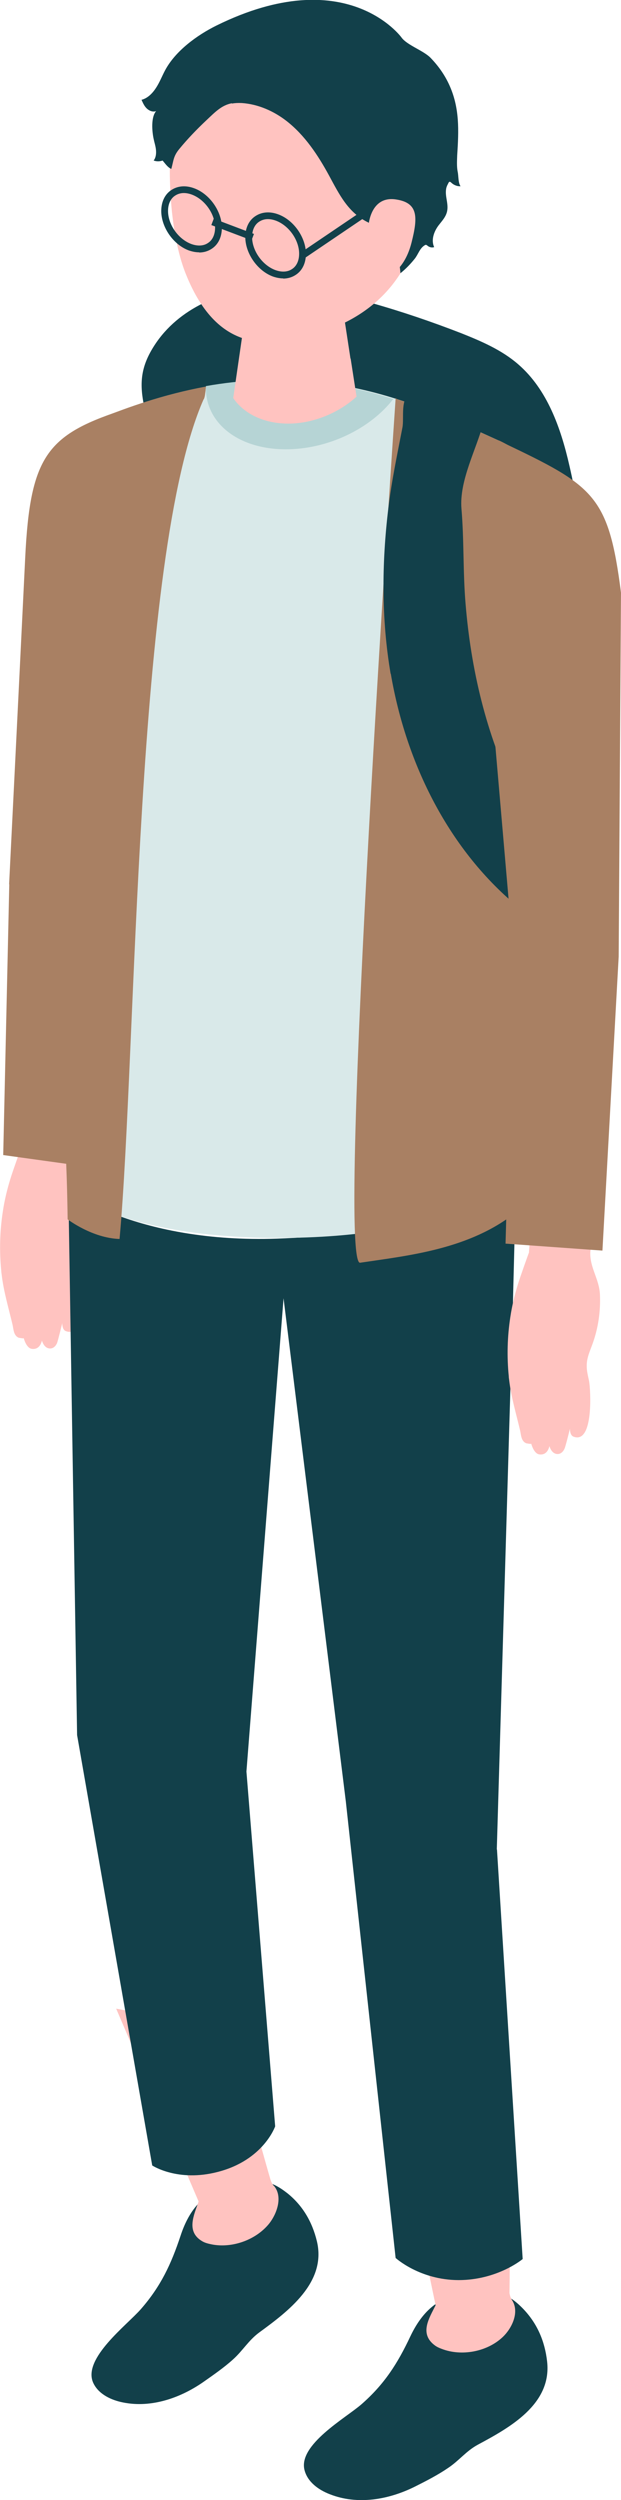 <?xml version="1.0" encoding="UTF-8"?><svg id="_レイヤー_2" xmlns="http://www.w3.org/2000/svg" viewBox="0 0 34.8 140"><defs><style>.cls-1{fill:#12404a;}.cls-1,.cls-2,.cls-3,.cls-4,.cls-5{stroke-width:0px;}.cls-2{fill:#d9e9e9;}.cls-3{fill:#a98063;}.cls-4{fill:#b6d4d5;}.cls-5{fill:#ffc3c0;}</style></defs><g id="_文字"><path class="cls-5" d="m1.19,64.26s-.46,1.26-.62,1.79c-.18.59-.32,1.18-.41,1.78-.17,1.1-.2,2.22-.09,3.32,0,.07.01.13.02.2.11.96.39,1.89.61,2.82.06.24.05.62.35.74.01,0,.29.06.28.02,0,.01.14.55.44.6.24.04.48-.06.58-.46,0,0,.09.36.36.43.28.07.44-.17.49-.3s.29-1.11.29-1.11c0,0-.02.37.2.45,1.14.43.96-2.66.87-3.12-.06-.29-.14-.58-.13-.88,0-.42.19-.82.33-1.21.32-.89.45-1.82.41-2.75-.04-.88-.58-1.51-.54-2.39l.35-3.38-3.52-.28-.27,3.72Z"/><path class="cls-1" d="m14.89,16.11c2.01-.11,4,.32,5.94.86,1.7.48,3.37,1.05,5.02,1.69,1.13.45,2.27.94,3.19,1.74,1.63,1.41,2.39,3.57,2.87,5.68,1.42,6.12,1.18,12.51.7,18.78-.25,3.27-.75,6.89-3.29,8.97-1.24,1.01-2.82,1.51-4.39,1.83-3.04.61-6.2.62-9.25.01-.72-.14-1.45-.33-2.02-.78-.65-.51-1.02-1.28-1.34-2.05-.75-1.81-1.09-3.35-1.18-5.26-.11-2.21-.95-4.5-1.35-6.69-.81-4.53-1.31-9.11-1.47-13.71-.05-1.56.01-3.09-.28-4.62-.23-1.23-.1-2.12.62-3.23,1.34-2.07,3.83-3.11,6.22-3.24Z"/><path class="cls-1" d="m29.29,129.26c.8.82,1.24,1.82,1.37,2.98.27,2.4-2.12,3.71-3.87,4.65-.67.36-1.05.89-1.68,1.31-.57.39-1.23.73-1.85,1.04-1.46.73-3.21,1.05-4.78.43-.62-.24-1.23-.67-1.41-1.33-.4-1.43,2.31-2.94,3.19-3.71,1.28-1.12,2.02-2.28,2.74-3.81.61-1.28,1.52-2.24,2.97-2.34.71-.05,1.34-.06,1.83-.06.5,0,1.02.36,1.48.83Z"/><path class="cls-5" d="m28.55,128.41s.1-5.01-.19-8.47c-1.7-.65-6.31-2.2-6.31-2.2l2.36,11.35c-.35.71-.93,1.58-.05,2.24.12.09.25.15.39.2,1.11.43,2.54.17,3.42-.66.5-.47.96-1.38.53-2.06-.1-.16-.12-.26-.15-.4Z"/><path class="cls-1" d="m16.06,122.78c.88.69,1.43,1.61,1.7,2.73.55,2.31-1.63,3.93-3.23,5.1-.61.45-.92,1.02-1.48,1.52-.51.46-1.12.88-1.69,1.28-1.34.92-3.01,1.47-4.61,1.09-.63-.15-1.28-.49-1.54-1.1-.56-1.35,1.9-3.2,2.68-4.09,1.12-1.28,1.7-2.52,2.23-4.12.44-1.34,1.22-2.41,2.62-2.7.69-.15,1.31-.25,1.78-.31.49-.07,1.04.21,1.55.61Z"/><path class="cls-5" d="m15.35,122.41c-.12-.14-.15-.24-.2-.38,0,0-1.42-4.86-2.13-8.26-1.76-.41-6.51-1.29-6.51-1.29l4.62,10.8c-.26.76-.73,1.7.23,2.24.13.07.27.11.41.14,1.15.27,2.54-.19,3.31-1.14.43-.54.79-1.51.27-2.12Z"/><path class="cls-1" d="m27.84,103.56l.9-30.46.18-7.08s-3.88,3.01-13.38,3.34c-7.81.27-11.71-2.68-11.71-2.68l.49,30.48,4.21,24.1s1.43.95,3.68.36c2.56-.66,3.21-2.55,3.21-2.55l-1.61-19.87,2.08-26.5,3.49,28.18,2.79,25.56s1.34,1.23,3.52,1.24c2.2,0,3.6-1.18,3.6-1.18l-1.44-22.93Z"/><path class="cls-3" d="m.51,49.52s.56-11.23.9-18.25c.28-5.87,1.27-6.97,5.77-8.41,3.73,4.72.54,27.49.54,27.49l-2.06,15.09-5.48-.76.34-15.16Z"/><path class="cls-2" d="m28.94,66.01l-.89-11.18,2.73-24.79c.36-2.14-.5-4.31-2.83-5.37-5.36-2.43-11.63-5.44-21.76-1.46-1.39.54-1.91,2.22-2.38,3.62-.57,1.68-.85,3.5-.79,5.29,0,0,.11,3.07.11,3.07.05,5.86.1,11.72.15,17.58.03,3.71.22,7.38.48,11.08.12,1.63.03,2.8.03,2.8,0,0,3.05,2.72,12.08,2.67,9.84-.05,13.07-3.31,13.07-3.31Z"/><path class="cls-3" d="m11.42,22.36c.07-.15.07-.31.1-.48,0-.08.02-.15.02-.23-.06.01-.11.02-.17.03-1.61.31-3.33.8-5.18,1.52-1.39.54-2.08,2.23-2.56,3.64-.57,1.68-.94,3.53-.87,5.32,0,0,.12,3.1.12,3.1.05,5.86.18,11.76.23,17.62.03,3.71.27,7.31.53,11.02.12,1.63.15,4.38.15,4.38,0,0,1.37,1.05,2.91,1.1.97-10.7.85-38.3,4.71-47.02Z"/><path class="cls-3" d="m27.95,24.67c-1.78-.8-3.65-1.67-5.74-2.33l-.02-.06-.02.04s-3.34,48.56-1.99,48.39c2.75-.41,6.14-.75,8.75-2.84,0-.13,0-.3,0-.52,0,0,0,0,0,0,0,0,0,0,0,0-.06-2.45.91-10.19.73-12.3l-.02-.23.2-1.78-.65-8.6,1.59-14.41c.36-2.14-.5-4.31-2.83-5.37Z"/><path class="cls-4" d="m16.02,25.16c2.38,0,4.75-1.17,6.02-2.82-2.97-.94-6.37-1.45-10.5-.72-.07,2.02,1.76,3.54,4.48,3.54Z"/><path class="cls-5" d="m17.31,1.84c5.04.04,6.43,3.82,6.43,8.41,0,5.98-3.93,7.82-5.95,8.41-2.46.72-5.52,1.36-7.39-3.35-1.11-2.8-1.07-7.67-.46-9.56.54-1.65,2.33-3.94,7.37-3.9Z"/><path class="cls-1" d="m12.99,5.8c.17-.03.35-.04.56-.03.91.06,1.79.45,2.5,1,1.03.8,1.77,1.92,2.39,3.06.59,1.09,1.07,2.08,2.2,2.63,1.12.54,1.72,1.62,1.8,2.84.3-.24.56-.51.8-.81.2-.25.27-.57.55-.75.02-.01.05-.03.07-.03.04,0,.07.03.11.06.1.08.24.11.36.07-.18-.39-.02-.86.24-1.21.16-.21.35-.41.44-.65.19-.48-.09-.93-.01-1.4.02-.13.08-.24.14-.35,0-.02.02-.03.03-.04.04-.03.09.01.13.05.14.13.33.2.51.19-.14-.19-.11-.57-.16-.8-.06-.3-.04-.61-.03-.92.09-1.4.15-2.68-.46-3.99-.26-.56-.62-1.06-1.05-1.5-.41-.4-1.31-.7-1.61-1.12,0,0-3.08-4.26-10.37-.67-1.09.54-2.3,1.42-2.88,2.51-.17.32-.3.66-.5.97-.2.31-.47.59-.82.68.08.18.16.36.3.49.14.13.34.21.52.14-.3.34-.23,1.15-.14,1.56.04.2.11.4.13.61s0,.43-.13.6c.16.06.34.06.5,0,.15.17.29.39.49.47.13-.47.11-.71.45-1.12.46-.56.97-1.09,1.5-1.59.52-.49.87-.86,1.45-.97Z"/><path class="cls-5" d="m19.64,20.08l-.35-2.29c0-.86-.94-1.86-2.71-1.86s-2.75.72-2.82,1.6l-.37,2.55-.32,2.21c.59.87,1.7,1.43,3.09,1.43s2.83-.6,3.82-1.51l-.33-2.13Z"/><path class="cls-1" d="m11.16,14.13c-.19,0-.39-.04-.59-.11-.9-.34-1.59-1.38-1.53-2.32.03-.47.23-.85.58-1.07.36-.23.81-.26,1.28-.08.9.34,1.59,1.38,1.53,2.32-.03.47-.23.85-.58,1.07-.2.13-.44.2-.69.2Zm-.86-3.32c-.18,0-.34.05-.48.14-.24.15-.38.43-.4.77-.05.78.53,1.65,1.29,1.94.35.13.69.12.94-.05.24-.15.38-.43.4-.77.05-.78-.53-1.65-1.29-1.94-.16-.06-.31-.09-.46-.09Z"/><path class="cls-1" d="m15.87,15.59c-.19,0-.39-.04-.59-.11-.9-.34-1.59-1.38-1.53-2.32.03-.47.23-.85.58-1.07.36-.23.81-.26,1.28-.08.9.34,1.59,1.38,1.53,2.32-.03.47-.23.85-.58,1.07-.2.13-.44.2-.69.2Zm-.86-3.32c-.18,0-.34.05-.48.14-.24.15-.38.43-.4.77-.05.78.53,1.65,1.29,1.94.35.13.69.12.94-.05.24-.15.38-.43.4-.77.05-.78-.53-1.65-1.29-1.94h0c-.16-.06-.31-.09-.46-.09Z"/><rect class="cls-1" x="12.85" y="11.65" width=".38" height="2.41" transform="translate(-3.6 20.5) rotate(-69.28)"/><rect class="cls-1" x="16.37" y="12.21" width="6.8" height=".38" transform="translate(-3.55 13.21) rotate(-34.09)"/><path class="cls-5" d="m20.65,12.65s.09-1.71,1.55-1.48c1.25.19,1.22,1,.86,2.42-.36,1.42-1.23,2.1-2.11,2.06-.88-.04-.3-3-.3-3Z"/><path class="cls-1" d="m21.9,37.73c.86,5.04,3.27,9.93,7.25,13.15-.24-1.56.69-3.14.41-4.69-.11-.63-.42-1.2-.7-1.77-1.62-3.31-2.47-6.95-2.77-10.61-.15-1.77-.08-3.55-.23-5.32-.13-1.58.83-3.31,1.24-4.84.01-.05.02-.09.01-.14-.02-.08-.1-.12-.18-.15-.82-.35-2.96-1.72-3.88-1.36-.65.26-.39,1.4-.5,1.95-.29,1.51-.61,3-.79,4.53-.37,3.07-.39,6.19.13,9.25Z"/><path class="cls-5" d="m29.63,70.17s-.46,1.26-.62,1.79c-.18.59-.32,1.18-.41,1.78-.17,1.1-.2,2.22-.09,3.32,0,.07.01.13.02.2.11.96.39,1.89.61,2.82.06.24.05.62.35.74.01,0,.29.06.28.02,0,.01.14.55.44.6.24.04.48-.06.58-.46,0,0,.09.36.36.43.28.07.44-.17.49-.3.06-.13.3-1.11.3-1.11,0,0-.02.37.2.45,1.14.43.96-2.66.87-3.12-.06-.29-.14-.58-.13-.88,0-.42.19-.82.33-1.21.32-.89.45-1.82.41-2.75-.04-.88-.58-1.51-.54-2.39l.35-3.38-3.52-.28-.27,3.72Z"/><path class="cls-3" d="m28.13,24.76c5.15,2.45,5.97,2.95,6.67,8.43l-.13,20.38-.91,16.46-5.43-.39.45-16.06-1.24-14.34c-3.54-11.08.6-14.47.6-14.47Z"/></g></svg>